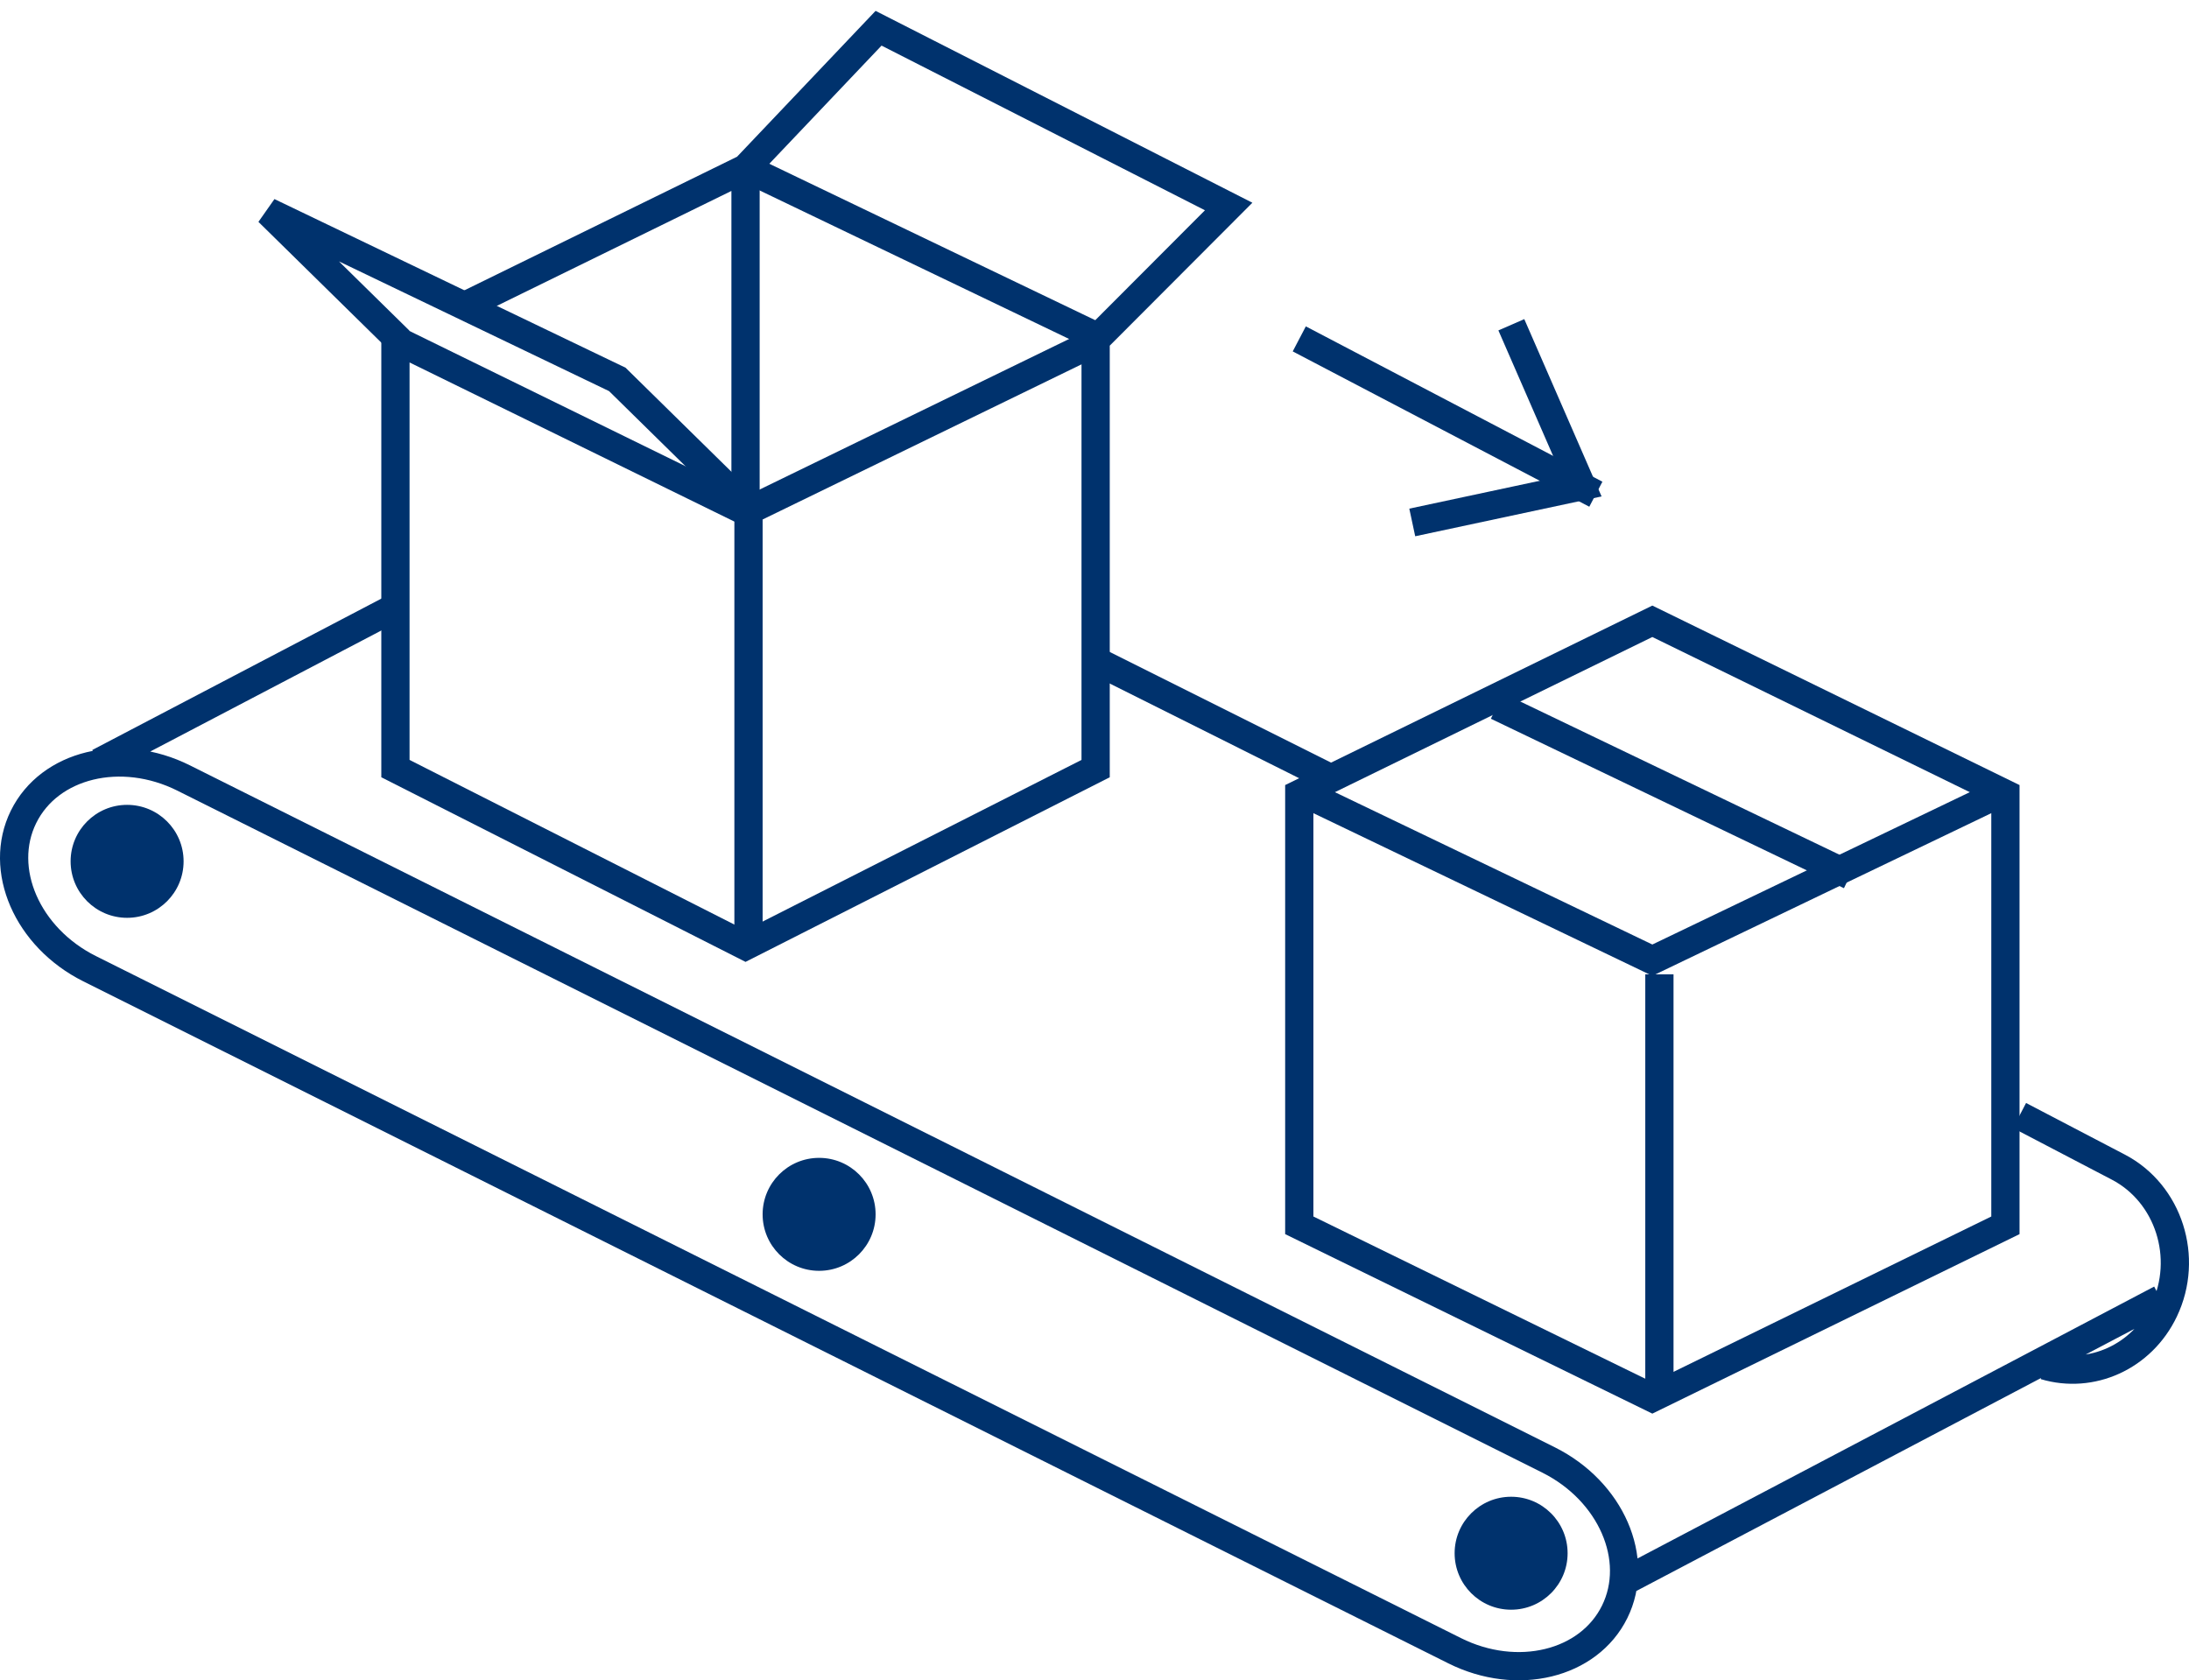 <?xml version="1.0" encoding="utf-8"?><svg xmlns="http://www.w3.org/2000/svg" width="155" height="119" viewBox="0 0 155 119">
  <g fill="none" fill-rule="evenodd" transform="translate(1 2)">
    <path stroke="#00326d" stroke-width="2" d="M101.999 114.903L5.345 66.604C.923 64.394-1.172 59.579.666 55.85 2.504 52.119 7.579 50.888 12.001 53.097L107.11 100.624 108.656 101.397C113.077 103.606 115.172 108.42 113.333 112.15 111.495 115.88 106.421 117.112 101.999 114.903zM77 45L93 53M142 77L147.747 80.003 148.997 80.656C152.57 82.523 154.021 87.069 152.237 90.809 150.658 94.121 147.071 95.692 143.789 94.712M114 110L152 90M6 52L27 41"/>
    <polygon stroke="#00326d" stroke-width="2" points="91 54.222 91 84.777 116 97 141 84.777 141 54.222 116 42"/>
    <polyline stroke="#00326d" stroke-width="2" points="141 54 116 66 91 54"/>
    <path stroke="#00326d" stroke-width="2" d="M116.5 67L116.5 97M105 48L130 60"/>
    <path stroke="#00326d" stroke-width="2" d="M91,22 L112,33"/>
    <polyline stroke="#00326d" stroke-width="2" points="99 35 111 32.436 106.016 21"/>
    <polyline stroke="#00326d" stroke-width="2" points="27.29 22.129 18 13 42.71 24.87 52 34"/>
    <polyline stroke="#00326d" stroke-width="2" points="51.79 9.919 51.79 34.212 27 22.066 27 52.432 51.79 65 76.58 52.432 76.58 22.066 86 12.625 61.21 0 51.79 9.919 31.872 19.679"/>
    <polyline stroke="#00326d" stroke-width="2" points="77 22 52 34.165 52 65"/>
    <path stroke="#00326d" stroke-width="2" d="M52,10 L77,22"/>
    <path fill="#00326d" d="M12 59C12 61.209 10.209 63 8 63 5.791 63 4 61.209 4 59 4 56.791 5.791 55 8 55 10.209 55 12 56.791 12 59M61 84C61 86.209 59.209 88 57 88 54.791 88 53 86.209 53 84 53 81.791 54.791 80 57 80 59.209 80 61 81.791 61 84M110 108C110 110.209 108.209 112 106 112 103.791 112 102 110.209 102 108 102 105.791 103.791 104 106 104 108.209 104 110 105.791 110 108"/>
  </g>
</svg>

